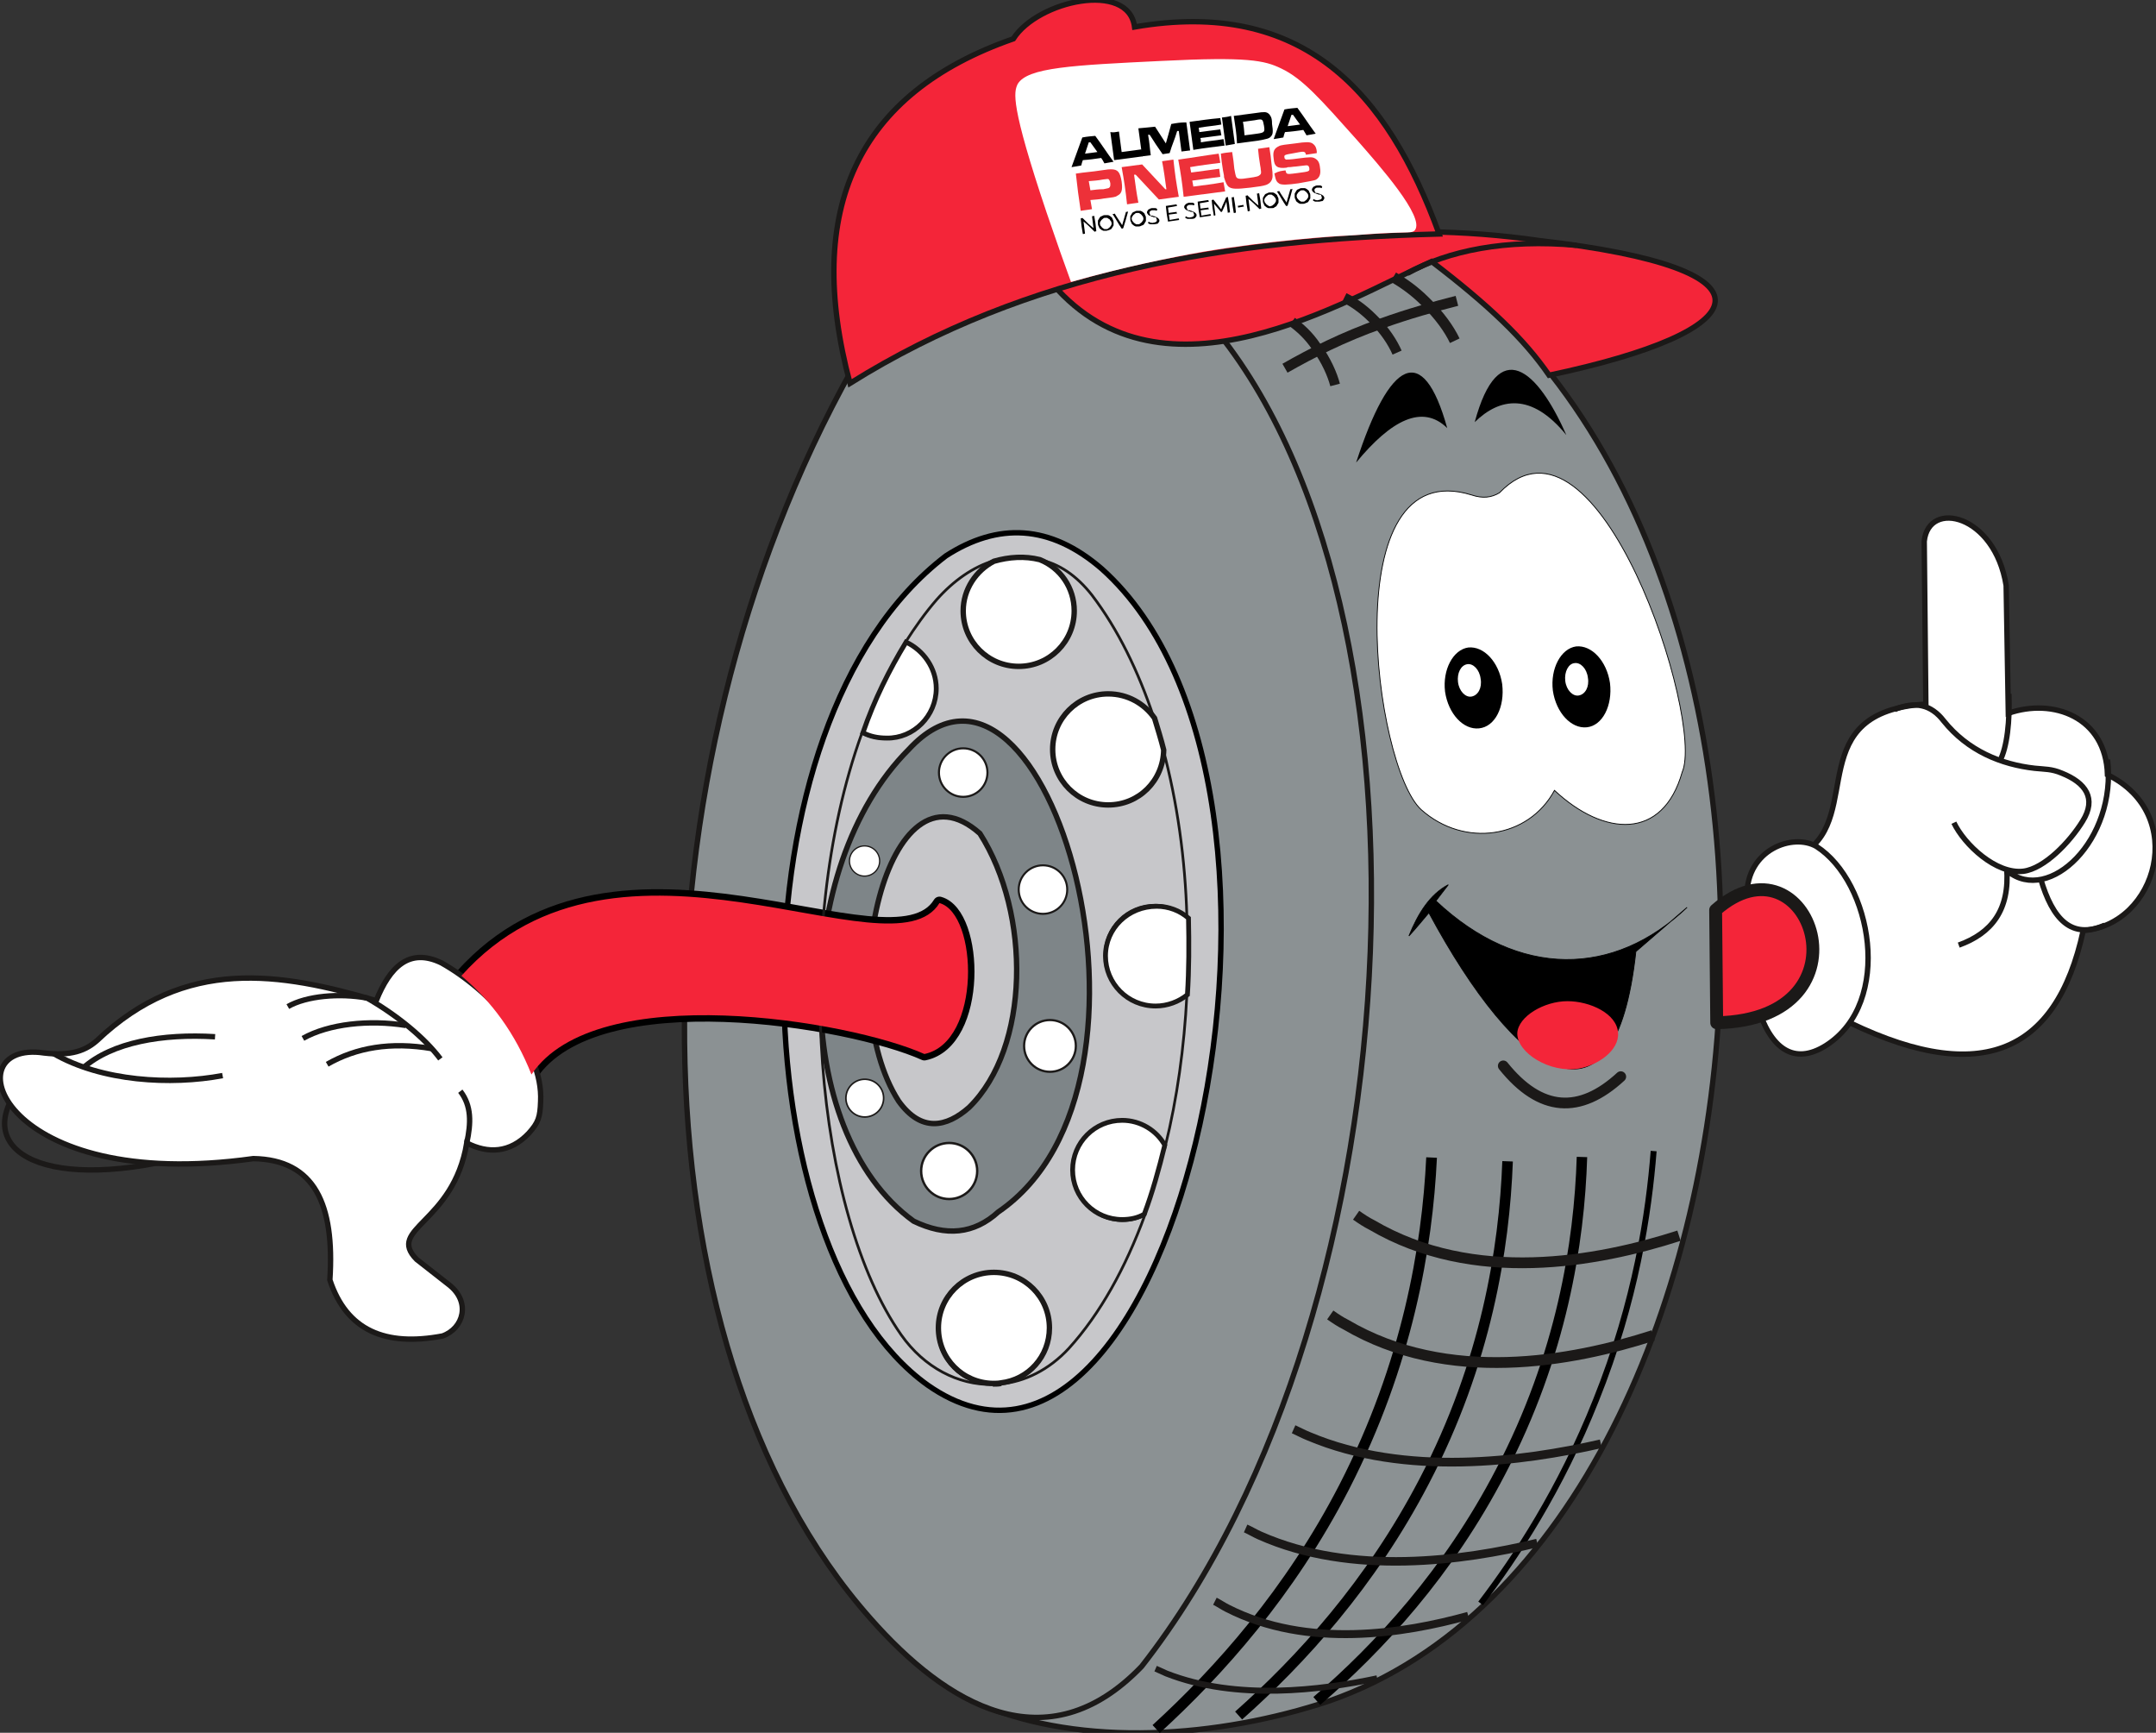<?xml version="1.0" encoding="utf-8"?>
<!-- Generator: Adobe Illustrator 28.2.0, SVG Export Plug-In . SVG Version: 6.00 Build 0)  -->
<svg version="1.1" id="Layer_1" xmlns="http://www.w3.org/2000/svg" xmlns:xlink="http://www.w3.org/1999/xlink" x="0px" y="0px"
	 viewBox="0 0 400 321.4" style="enable-background:new 0 0 400 321.4;" xml:space="preserve">
<rect x="0" y="0" width="400" height="321.4" fill="#333333" stroke="none"/>
<style type="text/css">
	.st0{fill-rule:evenodd;clip-rule:evenodd;fill:#8B9193;}
	.st1{fill:none;stroke:#1B1918;}
	.st2{fill-rule:evenodd;clip-rule:evenodd;fill:#C7C7CA;}
	.st3{fill:none;stroke:#000000;}
	.st4{fill-rule:evenodd;clip-rule:evenodd;fill:#7E8588;}
	.st5{fill-rule:evenodd;clip-rule:evenodd;fill:#FFFFFF;}
	.st6{fill:none;stroke:#000000;stroke-width:0.15;}
	.st7{fill-rule:evenodd;clip-rule:evenodd;}
	.st8{fill-rule:evenodd;clip-rule:evenodd;fill:#FFFFFF;stroke:#1B1918;stroke-miterlimit:10;}
	.st9{fill:none;stroke:#1B1918;stroke-width:0.2;}
	.st10{fill-rule:evenodd;clip-rule:evenodd;fill:#F42539;}
	.st11{fill:none;stroke:#1B1918;stroke-width:2.385;stroke-linecap:round;stroke-linejoin:round;}
	.st12{fill-rule:evenodd;clip-rule:evenodd;fill:#F42539;stroke:#1B1918;stroke-miterlimit:10;}
	.st13{fill:none;stroke:#1B1918;stroke-width:0.3;}
	.st14{fill:none;stroke:#000000;stroke-width:2.385;stroke-linecap:round;stroke-linejoin:round;}
	.st15{fill:none;stroke:#1B1918;stroke-width:1.988;stroke-linecap:round;stroke-linejoin:round;}
	.st16{fill:none;stroke:#000000;stroke-width:1.985;stroke-miterlimit:10;}
	.st17{fill:none;stroke:#000000;stroke-width:1.956;stroke-miterlimit:10;}
	.st18{fill:none;stroke:#000000;stroke-width:1.939;stroke-miterlimit:10;}
	.st19{fill:none;stroke:#000000;stroke-width:1.099;stroke-miterlimit:10;}
	.st20{fill:none;stroke:#1B1918;stroke-width:2;}
	.st21{fill:none;stroke:#1B1918;stroke-width:1.615;}
	.st22{fill:none;stroke:#1B1918;stroke-width:1.575;}
	.st23{fill:none;stroke:#1B1918;stroke-width:1.117;}
	.st24{fill:none;stroke:#1B1918;stroke-width:1.468;}
	.st25{fill:none;stroke:#1B1918;stroke-width:1.839;}
	.st26{fill:none;stroke:#1B1918;stroke-width:1.973;}
	.st27{fill:none;stroke:#1B1918;stroke-width:1.905;}
	.st28{fill:#F42539;}
	.st29{fill:#FFFFFF;}
	.st30{fill:#ED3139;}
	.st31{fill:none;stroke:#1B1918;stroke-width:0.5;}
	.st32{fill:#FFFFFF;stroke:#1B1918;stroke-miterlimit:10;}
	.st33{fill:#FFFFFF;stroke:#1B1918;stroke-width:0.895;stroke-miterlimit:10;}
	.st34{fill:#FFFFFF;stroke:#1B1918;stroke-width:0.889;stroke-miterlimit:10;}
	.st35{fill:#FFFFFF;stroke:#1B1918;stroke-width:0.9;stroke-miterlimit:10;}
	.st36{fill-rule:evenodd;clip-rule:evenodd;fill:#FFFFFF;stroke:#1B1918;stroke-width:0.384;stroke-miterlimit:10;}
	.st37{fill-rule:evenodd;clip-rule:evenodd;fill:#FFFFFF;stroke:#1B1918;stroke-width:0.373;stroke-miterlimit:10;}
	.st38{fill-rule:evenodd;clip-rule:evenodd;fill:#FFFFFF;stroke:#1B1918;stroke-width:0.408;stroke-miterlimit:10;}
	.st39{fill-rule:evenodd;clip-rule:evenodd;fill:#FFFFFF;stroke:#1B1918;stroke-width:0.441;stroke-miterlimit:10;}
	.st40{fill-rule:evenodd;clip-rule:evenodd;fill:#FFFFFF;stroke:#1B1918;stroke-width:0.293;stroke-miterlimit:10;}
	.st41{fill-rule:evenodd;clip-rule:evenodd;fill:#FFFFFF;stroke:#1B1918;stroke-width:0.234;stroke-miterlimit:10;}
</style>
<g>
	<path class="st0" d="M181.8,316.1c19.1,8.1,44.3,6.2,64.8-0.6c90.5-31.5,102.3-234.5,2.3-276.2c-34-7.3-56.8-2.6-70.3,12.1
		L181.8,316.1z"/>
	<path class="st1" d="M181.8,316.1c19.1,8.1,44.3,6.2,64.8-0.6c90.5-31.5,102.3-234.5,2.3-276.2c-34-7.3-56.8-2.6-70.3,12.1
		L181.8,316.1z"/>
	<path class="st0" d="M158.2,68.3c19.3-28,40.2-35.6,63.6-11.4c47.3,49.9,42.5,185.1-10,252.2c-17.6,18.3-36.2,7.1-50.3-8.9
		C116.2,249.1,115.9,143.8,158.2,68.3z"/>
	<path class="st1" d="M158.2,68.3c19.3-28,40.2-35.6,63.6-11.4c47.3,49.9,42.5,185.1-10,252.2c-17.6,18.3-36.2,7.1-50.3-8.9
		C116.2,249.1,115.9,143.8,158.2,68.3z"/>
	<path class="st2" d="M172.1,256.9c45.9,32.2,78-110.6,32.3-151.4c-9.6-8.3-19.3-8.6-28.9-2.4C134.5,134.3,137.4,232.1,172.1,256.9z
		"/>
	<path class="st3" d="M172.1,256.9c45.9,32.2,78-110.6,32.3-151.4c-9.6-8.3-19.3-8.6-28.9-2.4C134.5,134.3,137.4,232.1,172.1,256.9z
		"/>
	<path class="st2" d="M198.4,250c27-30,30.2-106,4.3-139.4c-8.1-10.6-20.7-8.6-28.8,0.8c-28.9,33.5-26.3,108.1-6.5,136.2
		C175.1,258.4,189.3,259.9,198.4,250z"/>
	<path class="st4" d="M168.6,139c25.6-27.7,51.5,62,16.6,85.8c-4.5,4.1-9.7,4.6-15.7,1.7C146.4,209.8,146.8,160.8,168.6,139z"/>
	<path class="st1" d="M168.6,139c25.6-27.7,51.5,62,16.6,85.8c-4.5,4.1-9.7,4.6-15.7,1.7C146.4,209.8,146.8,160.8,168.6,139z"/>
	<path class="st2" d="M181.8,154.6c9.5,14.9,9.3,39.7-2,50.8c-4.2,3.7-8.9,4.7-13.1-1.2C154.3,184.8,164.6,139.3,181.8,154.6z"/>
	<path class="st1" d="M181.8,154.6c9.5,14.9,9.3,39.7-2,50.8c-4.2,3.7-8.9,4.7-13.1-1.2C154.3,184.8,164.6,139.3,181.8,154.6z"/>
	<path class="st5" d="M278.2,91.4c18.3-19,38.1,42.2,33.9,51.8c-3.6,12.7-14.5,12-23.7,3.4c-4.8,8.9-16.7,10.7-24.7,3.6
		c-8.8-7.9-16.2-66.3,9.3-58.4C275.1,92.5,276.7,92.3,278.2,91.4z"/>
	<path class="st6" d="M278.2,91.4c18.3-19,38.1,42.2,33.9,51.8c-3.6,12.7-14.5,12-23.7,3.4c-4.8,8.9-16.7,10.7-24.7,3.6
		c-8.8-7.9-16.2-66.3,9.3-58.4C275.1,92.5,276.7,92.3,278.2,91.4z"/>
	<path class="st7" d="M251.6,85.8c6.2-19.1,12.4-22.6,16.9-6.4C263.9,74.9,258.1,77.9,251.6,85.8z"/>
	<path class="st7" d="M290.6,80.7c-5.3-12.1-12.6-18.7-17-2.4C278.2,73.8,284.1,72.7,290.6,80.7z"/>
	<path class="st8" d="M334.8,158.1c10.9-6.9-0.4-26.1,22.5-27.5l-0.3-30.2c0.8-7.8,13.1-5,15.2,8.2l0.4,23.7
		c8.3-2.9,18.1,0.7,18.4,11.4c15,7.3,9.2,27.9-4.5,28.9c-5,23.1-19.5,29.4-45.7,15.9L334.8,158.1z"/>
	<path class="st9" d="M334.8,158.1c10.9-6.9-0.4-26.1,22.5-27.5l-0.3-30.2c0.8-7.8,13.1-5,15.2,8.2l0.4,23.7
		c8.3-2.9,18.1,0.7,18.4,11.4c15,7.3,9.2,27.9-4.5,28.9c-5,23.1-19.5,29.4-45.7,15.9L334.8,158.1z"/>
	<path class="st1" d="M391,140.9c1.8,14.9-10.9,26.9-18.5,20.7 M351.5,131.6c3.8-1.6,6.8-0.9,9.1,2.1c4.5,5.6,10.7,8.1,16.9,8.8
		c1.9,0.2,3.1,0.1,5,0.9c4.5,1.8,6.5,4.7,3.9,8.9c-2.4,3.9-7.1,8.8-11,9.3c-5.1,0.6-11-5-12.9-9 M363.4,175.3
		c6.1-2.2,9.5-6.5,8.9-14.3 M390.5,171.6c-6.2,2.7-9.7-1.1-11.9-8.6 M372.7,128.7c0.2,4.9-0.3,9.9-1.7,12.5"/>
	<path class="st5" d="M324.1,166.1c0-8.6,8.6-11.6,12.9-9.1c10.3,6.6,14.3,28.9,1.8,36.9c-6,3.8-10.4,0.6-12.8-7.5L324.1,166.1z"/>
	<path class="st1" d="M324.1,166.1c0-8.6,8.6-11.6,12.9-9.1c10.3,6.6,14.3,28.9,1.8,36.9c-6,3.8-10.4,0.6-12.8-7.5L324.1,166.1z"/>
	<path class="st10" d="M318.3,168.8c17.3-15.2,29.9,20.3,0.2,20.9L318.3,168.8z"/>
	<path class="st11" d="M318.3,168.8c17.3-15.2,29.9,20.3,0.2,20.9L318.3,168.8z"/>
	<path class="st7" d="M266.4,167.1c15.4,14.5,33.1,14.1,46.6,1.2l-9.5,8.2c-3.9,35.9-22.1,23.1-38.4-7.2c-1.2,1.4-2.4,2.9-3.7,4.3
		c1.7-4.2,3.9-7.7,7.3-9.5L266.4,167.1z"/>
	<path class="st6" d="M266.4,167.1c15.4,14.5,33.1,14.1,46.6,1.2l-9.5,8.2c-3.9,35.9-22.1,23.1-38.4-7.2c-1.2,1.4-2.4,2.9-3.7,4.3
		c1.7-4.2,3.9-7.7,7.3-9.5L266.4,167.1z"/>
	<path class="st7" d="M272.4,120.1c2.9-0.3,5.7,2.7,6.3,6.8c0.5,4.2-1.3,7.9-4.3,8.2c-2.9,0.3-5.7-2.7-6.3-6.8
		C267.6,124.2,269.6,120.5,272.4,120.1z"/>
	<path class="st5" d="M272.2,123.2c1.1-0.2,2.3,1,2.5,2.7c0.3,1.7-0.5,3.1-1.7,3.3c-1.1,0.2-2.3-1-2.5-2.7
		C270.3,124.9,271,123.4,272.2,123.2z"/>
	<path class="st7" d="M292.4,119.9c2.9-0.3,5.7,2.7,6.3,6.8c0.5,4.2-1.4,7.9-4.3,8.2c-2.9,0.3-5.7-2.7-6.3-6.8
		C287.6,124,289.6,120.3,292.4,119.9z"/>
	<path class="st5" d="M292.1,123c1.1-0.2,2.3,1,2.5,2.7c0.3,1.7-0.5,3.1-1.7,3.3c-1.1,0.2-2.3-1-2.5-2.7
		C290.2,124.6,291,123.1,292.1,123z"/>
	<path class="st12" d="M195.3,52.7c32.7-8.5,62.8-12.1,90.1-8.1c46.4,5.3,40.4,16.9,2,25c-4.6-6.7-11.2-13-21.8-21.1
		C249.6,55.7,215.9,76.6,195.3,52.7z"/>
	<path class="st13" d="M195.3,52.7c32.7-8.5,62.8-12.1,90.1-8.1c46.4,5.3,40.4,16.9,2,25c-4.6-6.7-11.2-13-21.8-21.1
		C249.6,55.7,215.9,76.6,195.3,52.7z"/>
	<path class="st10" d="M157.7,71.1c-8.6-32.3,1.3-53.8,30.3-63.9c4.5-7.1,21.4-10.8,22.5-2.2c31.3-5.4,46.9,12.1,56.5,38.4
		C228.1,44.4,190.8,50.4,157.7,71.1z"/>
	<path class="st1" d="M157.7,71.1c-8.6-32.3,1.3-53.8,30.3-63.9c4.5-7.1,21.4-10.8,22.5-2.2c31.3-5.4,46.9,12.1,56.5,38.4
		C228.1,44.4,190.8,50.4,157.7,71.1z"/>
	<path class="st14" d="M85.6,181c5.6,4.7,10,10.7,13,18.3c12-17.9,59.1-10,72.9-3.8c10.6-2.2,10-26,2.8-28
		C165.5,181.9,114.8,148.3,85.6,181z"/>
	<path class="st1" d="M261.1,50.7c7.5-4.2,18.3-6.4,31.4-5.2"/>
	<path class="st1" d="M3.5,201.8c-8.8,11.7,4.9,20,33.3,12.1L3.5,201.8z"/>
	<path class="st8" d="M69.8,185.6c2.5-6.2,6.1-9.9,12.1-7c8.9,5,18.9,15.7,18.4,25.7c-0.1,2.9-0.4,3.9-2.2,5.9
		c-3.5,3.7-7.6,3.8-11.5,1.8c-2.5,15-15,15.8-9.3,21.6l6,4.7c4.1,3.2,2.7,8.1-1.2,9.5c-10.6,2-17.8-1-20.9-10.4
		c0.9-14-2.8-22.3-14.2-22.5c-46.6,6.5-55.6-21.1-39.7-19.7c5,0.7,8.1,0.1,10.7-2.2C34.4,177.4,52,180.4,69.8,185.6z"/>
	<path class="st9" d="M69.8,185.6c2.5-6.2,6.1-9.9,12.1-7c8.9,5,18.9,15.7,18.4,25.7c-0.1,2.9-0.4,3.9-2.2,5.9
		c-3.5,3.7-7.6,3.8-11.5,1.8c-2.5,15-15,15.8-9.3,21.6l6,4.7c4.1,3.2,2.7,8.1-1.2,9.5c-10.6,2-17.8-1-20.9-10.4
		c0.9-14-2.8-22.3-14.2-22.5c-46.6,6.5-55.6-21.1-39.7-19.7c5,0.7,8.1,0.1,10.7-2.2C34.4,177.4,52,180.4,69.8,185.6z"/>
	<path class="st1" d="M9.9,195.4c9,5.2,21.8,5.9,31.4,4.1"/>
	<path class="st1" d="M39.9,192.3c-9.7-0.6-19.1,1-24.5,5.8"/>
	<path class="st1" d="M68,185.1c-5-0.9-11.1-0.4-14.6,1.6"/>
	<path class="st1" d="M75.3,190.2c-6.8-1.1-14.3-0.3-19.1,2.4"/>
	<path class="st1" d="M80.1,194.5c-7.6-1.3-14-0.2-19.4,2.9"/>
	<path class="st1" d="M86.6,212c0.8-3.7,0.9-6.9-1.2-9.6"/>
	<path class="st1" d="M67.9,185c5.6,3.2,10.8,7.4,13.8,11.4"/>
	<path class="st15" d="M278.9,197.7c6.9,8.6,14.2,9,21.8,2"/>
	<path class="st16" d="M265.6,214.7c-0.8,16.7-4.5,38.3-16.2,61.1c-10.1,19.6-23.3,34.3-34.9,44.9"/>
	<path class="st17" d="M279.7,215.4c-0.6,16.2-4,37.4-15.5,59.4c-9.9,19-22.9,33.2-34.4,43.4"/>
	<path class="st18" d="M293.5,214.6c-0.5,16-3.8,36.8-15.1,58.4c-9.7,18.7-22.6,32.6-34.1,42.5"/>
	<path class="st19" d="M306.8,213.5c-0.9,11.4-3.3,27.8-10.7,46.2c-6.6,16.6-14.9,29.2-21.4,37.7"/>
	<path class="st20" d="M251.6,225.4c1,0.7,1.9,1.3,2.9,1.8c18.9,11.1,41.8,6.9,57,2"/>
	<path class="st20" d="M246.8,243.9c1,0.7,1.9,1.3,2.9,1.8c18.9,11.1,41.8,6.9,57,2"/>
	<path class="st21" d="M240,265.1c0.9,0.4,1.8,0.9,2.8,1.3c18,7.6,39.7,4.7,54.2,1.4"/>
	<path class="st22" d="M231.1,283.5c0.9,0.4,1.7,0.9,2.6,1.3c17.1,7.6,37.8,4.7,51.5,1.4"/>
	<path class="st23" d="M214.4,309.5c0.7,0.3,1.3,0.6,2,0.9c13,5.1,28.7,3.1,39.1,0.9"/>
	<path class="st24" d="M225.4,297c0.8,0.4,1.5,0.9,2.3,1.3c14.9,7.6,32.8,4.7,44.7,1.4"/>
	<path class="st25" d="M239.7,59.7c1.4,1,3.1,2.5,4.5,4.6c1.9,2.6,3,5.2,3.5,7.1"/>
	<path class="st25" d="M249.4,55.2c1.6,0.8,3.4,2,5.2,3.8c2.4,2.3,3.8,4.6,4.6,6.4"/>
	<path class="st26" d="M258.5,51.4c1.7,1,3.8,2.4,5.9,4.5c2.7,2.6,4.5,5.2,5.5,7.3"/>
	<path class="st27" d="M238.4,68.3c4.9-2.8,10.8-5.8,17.9-8.3c5-1.8,9.7-3.1,14-4.2"/>
	<path class="st28" d="M300.2,191.6c0.2,3.3-3.8,6-7.3,6.6c-5.3,0.9-11.5-2.9-11.4-6.6c0.2-3.1,5-5.9,9.3-5.9
		C295,185.7,300,188,300.2,191.6z"/>
	<path class="st29" d="M194.2,39.5c1.8,5.3,3.4,9.8,4.5,12.8c9.9-2.8,18.3-4.5,24.5-5.6c12.5-2.1,24.2-2.9,26.8-3c2-0.1,4-0.3,6-0.4
		c5.3-0.3,6,0,6.5-0.6c1.9-2.4-6.5-11.9-10.8-16.8c-6.7-7.5-10-11.3-14-13.2c-3.1-1.5-6.2-2.2-22.2-1.4c-16.5,0.8-24.9,1.2-26.7,4.3
		C188.1,17.1,187.4,19.3,194.2,39.5z"/>
	<path class="st28" d="M289.9,35.7"/>
	<g>
		<g>
			<g>
				<path d="M204.3,29.3c-1.4,0.2-2,0.3-3.4,0.4c-0.1,0.3-0.2,0.5-0.3,1c-0.7,0.1-1,0.2-1.8,0.3c0.8-2.2,1.2-3.3,2-5.5
					c1-0.2,1.5-0.2,2.4-0.3c1.4,1.9,2,2.9,3.4,4.8c-0.7,0.1-1,0.2-1.7,0.3C204.6,29.7,204.5,29.6,204.3,29.3z M202.3,26.4
					c-0.1,0-0.2,0-0.3,0c-0.3,0.9-0.4,1.2-0.7,2.1c1-0.1,1.4-0.2,2.3-0.3C203.1,27.5,202.8,27.1,202.3,26.4z"/>
				<path d="M207.6,24.4c0.2,1.6,0.3,2.3,0.5,3.8c1.5-0.2,2.2-0.3,3.7-0.5c0.1,0.5,0.1,0.8,0.2,1.3c-2.1,0.3-3.1,0.4-5.3,0.7
					c-0.3-2.1-0.4-3.1-0.7-5.2C206.7,24.6,206.9,24.5,207.6,24.4z"/>
				<path d="M214.3,23.5c0.8,1.2,1.2,1.9,2,3.1c0.4-1.4,0.6-2.1,1-3.6c1.1-0.2,1.7-0.3,2.8-0.3c0.3,2.1,0.4,3.1,0.7,5.2
					c-0.6,0.1-1,0.1-1.6,0.2c-0.2-1.6-0.3-2.4-0.5-3.8c-0.1,0-0.2,0-0.3,0c-0.5,1.7-0.9,2.4-1.4,4.1c-0.5,0.1-0.8,0.1-1.3,0.2
					c-1-1.4-1.5-2.2-2.4-3.6c-0.1,0-0.2,0-0.3,0c0.3,1.6,0.3,2.4,0.5,3.8c-0.6,0.1-1,0.1-1.6,0.2c-0.3-2.1-0.4-3.1-0.7-5.2
					C212.6,23.7,213.1,23.6,214.3,23.5z"/>
				<path d="M226.4,21.9c0.1,0.5,0.1,0.7,0.2,1.2c-1.7,0.3-2.5,0.3-4.2,0.6c0,0.3,0.1,0.4,0.1,0.8c1.6-0.2,2.4-0.3,3.9-0.5
					c0.1,0.4,0.1,0.7,0.2,1.1c-1.6,0.2-2.4,0.3-3.9,0.5c0.1,0.3,0.1,0.5,0.1,0.8c1.7-0.3,2.5-0.3,4.2-0.6c0.1,0.5,0.1,0.8,0.2,1.2
					c-2.3,0.3-3.4,0.4-5.8,0.8c-0.3-2.1-0.4-3.1-0.7-5.2C223,22.3,224.1,22.1,226.4,21.9z"/>
				<path d="M228.4,21.5c0.3,2.1,0.4,3.1,0.7,5.2c-0.7,0.1-1,0.2-1.7,0.3c-0.3-2.1-0.4-3.1-0.7-5.2
					C227.4,21.7,227.7,21.7,228.4,21.5z"/>
				<path d="M228.9,21.5c1.5-0.2,2.3-0.3,3.8-0.5c1.3-0.2,1.5-0.2,1.9-0.2c0.5,0,0.9,0.3,1.1,0.7c0.2,0.3,0.3,0.7,0.3,1.5
					c0.2,1.3,0.2,1.9-0.2,2.3c-0.3,0.4-0.8,0.5-2.5,0.8c-1.5,0.2-2.3,0.3-3.8,0.5C229.4,24.6,229.2,23.5,228.9,21.5z M233.2,24.8
					c1.4-0.2,1.5-0.3,1.3-1.5c-0.1-0.6-0.2-0.9-0.3-1c-0.2-0.2-0.4-0.2-1.4,0c-0.9,0.1-1.3,0.2-2.2,0.3c0.2,1,0.2,1.6,0.3,2.5
					C231.9,25,232.3,24.9,233.2,24.8z"/>
				<path d="M241.8,24.1c-1.4,0.2-2,0.3-3.4,0.4c-0.1,0.3-0.2,0.5-0.3,1c-0.7,0.1-1,0.2-1.8,0.3c0.8-2.2,1.2-3.3,2-5.5
					c1-0.2,1.5-0.2,2.4-0.3c1.4,1.9,2,2.9,3.4,4.8c-0.7,0.1-1,0.2-1.7,0.3C242.1,24.6,242,24.4,241.8,24.1z M239.9,21.3
					c-0.1,0-0.2,0-0.3,0c-0.3,0.9-0.4,1.2-0.7,2.1c1-0.1,1.4-0.2,2.3-0.3C240.6,22.3,240.4,22,239.9,21.3z"/>
				<path class="st30" d="M199.6,32.2c1.9-0.3,2.8-0.3,4.7-0.6c1.3-0.2,1.5-0.2,1.8-0.2c1.3,0,1.7,0.5,2,2.3c0.2,1.6,0,2.2-0.8,2.6
					c-0.4,0.3-0.9,0.3-2.4,0.5c-1,0.2-1.6,0.2-2.6,0.3c0.1,0.7,0.2,1,0.3,1.7c-0.9,0.1-1.2,0.2-2.1,0.3
					C200.1,36.4,199.9,35,199.6,32.2z M204.7,35.1c1-0.2,1-0.2,1.1-0.3c0.2-0.2,0.2-0.3,0.2-0.8c-0.1-0.5-0.2-0.7-0.4-0.8
					c-0.2,0-0.2,0-1,0.1c-1,0.2-1.6,0.2-2.6,0.3c0.1,0.7,0.2,1,0.3,1.7C203.2,35.2,203.7,35.1,204.7,35.1z"/>
				<path class="st30" d="M211.9,30.5c1.7,1.8,2.6,2.8,4.3,4.6c0.1,0,0.1,0,0.2,0c-0.3-2.1-0.4-3.1-0.8-5.2c0.9-0.1,1.3-0.2,2.1-0.3
					c0.3,2.8,0.5,4.1,1,6.9c-1.5,0.2-2.2,0.3-3.7,0.5c-1.7-1.8-2.6-2.8-4.3-4.6c-0.1,0-0.2,0-0.3,0c0.3,2.1,0.4,3.1,0.8,5.2
					c-0.9,0.1-1.3,0.2-2.1,0.3c-0.3-2.8-0.5-4.1-1-6.9C209.7,30.8,210.4,30.7,211.9,30.5z"/>
				<path class="st30" d="M226.1,28.5c0.1,0.6,0.2,1,0.3,1.7c-2.2,0.3-3.3,0.4-5.6,0.8c0.1,0.4,0.1,0.6,0.2,1
					c2.1-0.3,3.1-0.4,5.2-0.7c0.1,0.6,0.1,0.9,0.2,1.5c-2.1,0.3-3.1,0.4-5.2,0.7c0.1,0.4,0.1,0.7,0.2,1.1c2.3-0.3,3.3-0.4,5.6-0.8
					c0.1,0.7,0.2,1,0.3,1.7c-3.1,0.4-4.6,0.6-7.7,1c-0.3-2.8-0.5-4.1-1-6.9C221.6,29.2,223.1,28.9,226.1,28.5z"/>
				<path class="st30" d="M228.6,28.2c0.2,1.3,0.3,1.9,0.4,3.1c0.2,1,0.2,1.1,0.3,1.4c0.2,0.5,0.6,0.6,2.4,0.3
					c1.5-0.2,1.8-0.3,2.1-0.6c0.2-0.2,0.2-0.4,0.1-1c0-0.3-0.1-0.6-0.1-0.7c-0.2-1.3-0.3-1.9-0.4-3.1c0.9-0.1,1.2-0.2,2.1-0.3
					c0.2,1.3,0.3,1.9,0.4,3.1c0.2,1.6,0.2,1.7,0.2,2.2c0,0.8-0.4,1.4-1.2,1.7c-0.6,0.2-1.3,0.3-2.9,0.5c-2.6,0.3-3.5,0.3-4.1-0.2
					c-0.3-0.3-0.5-0.7-0.8-1.7c0-0.3,0-0.3-0.2-1.3c-0.2-1.3-0.3-1.9-0.4-3.1C227.4,28.3,227.8,28.3,228.6,28.2z"/>
				<path class="st30" d="M238.5,31.6c0.1,0.4,0.1,0.5,0.3,0.6c0.2,0.1,0.4,0.1,1.9-0.1c2.3-0.3,2.3-0.3,2.2-1
					c-0.1-0.4-0.3-0.5-0.9-0.4c-0.7,0.1-1,0.1-1.7,0.2c-0.4,0-0.7,0.1-1.1,0.1c-0.3,0-0.3,0-0.5,0.1c-1.7,0.2-2.3-0.2-2.4-1.7
					c-0.2-1.3,0.1-1.9,1-2.3c0.3-0.2,1.3-0.3,3-0.5c2-0.3,2.7-0.3,3.2,0c0.4,0.3,0.7,0.6,0.8,1.5c0,0,0,0.2,0,0.3
					c-0.8,0.1-1.2,0.2-2,0.3c-0.1-0.3-0.1-0.4-0.3-0.5c-0.2-0.1-0.4-0.1-1.9,0.2c-1.7,0.3-1.9,0.3-1.8,0.8c0,0.3,0.2,0.3,0.3,0.4
					c0.2,0,0.8,0,2.2-0.2c2.3-0.3,2.7-0.3,3.2,0c0.5,0.3,0.8,0.7,0.9,1.7c0.2,1.2-0.1,1.8-0.7,2.2c-0.3,0.2-1.2,0.3-3.3,0.7
					c-2.1,0.3-3,0.3-3.5,0.1c-0.5-0.3-0.7-0.6-0.9-1.6c0-0.2,0-0.2-0.1-0.3C237.3,31.7,237.8,31.7,238.5,31.6z"/>
			</g>
			<g>
				<path d="M200.9,43.4c-0.2-1.1-0.3-1.7-0.4-2.9c0.2,0,0.2,0,0.3-0.1c0.9,0.9,1.3,1.3,2.3,2.1c-0.1,0-0.1,0-0.2,0
					c-0.1-1-0.2-1.4-0.3-2.4c0.2,0,0.3,0,0.4-0.1c0.2,1.1,0.3,1.7,0.4,2.9c-0.2,0-0.2,0-0.3,0.1c-0.9-0.9-1.3-1.3-2.3-2.1
					c0.1,0,0.1,0,0.2,0c0.1,1,0.2,1.4,0.3,2.4C201.2,43.4,201.1,43.4,200.9,43.4z"/>
				<path d="M205.3,42.8c-0.3,0-0.4,0-0.6,0c-0.2-0.1-0.3-0.1-0.5-0.3c-0.2-0.1-0.3-0.3-0.3-0.4c-0.1-0.2-0.2-0.3-0.2-0.6
					c0-0.2,0-0.4,0-0.6c0.1-0.2,0.2-0.3,0.3-0.5c0.1-0.2,0.3-0.3,0.4-0.3c0.2-0.1,0.3-0.2,0.6-0.2c0.3,0,0.4,0,0.6,0
					c0.2,0.1,0.3,0.1,0.5,0.3c0.2,0.1,0.3,0.3,0.3,0.4c0.1,0.2,0.2,0.3,0.2,0.6c0,0.2,0,0.4,0,0.6c-0.1,0.2-0.2,0.3-0.3,0.5
					c-0.1,0.2-0.3,0.3-0.4,0.3C205.8,42.7,205.6,42.7,205.3,42.8z M205.3,42.5c0.2,0,0.3-0.1,0.4-0.2c0.1-0.1,0.3-0.2,0.3-0.3
					c0.1-0.1,0.2-0.3,0.2-0.3c0-0.2,0.1-0.3,0-0.4c0-0.2-0.1-0.3-0.2-0.4c-0.1-0.2-0.2-0.3-0.3-0.3c-0.1-0.1-0.3-0.2-0.3-0.2
					c-0.2,0-0.3,0-0.4,0c-0.2,0-0.3,0.1-0.4,0.2s-0.3,0.2-0.3,0.3c-0.1,0.1-0.2,0.3-0.2,0.3c0,0.2-0.1,0.3,0,0.4
					c0,0.2,0.1,0.3,0.2,0.4c0.1,0.1,0.2,0.3,0.3,0.3c0.1,0.1,0.3,0.2,0.3,0.2C205,42.5,205.2,42.5,205.3,42.5z"/>
				<path d="M208.1,42.4c-0.7-1-1-1.7-1.7-2.7c0.2,0,0.3,0,0.4-0.1c0.6,1,1,1.5,1.6,2.5c-0.1,0-0.2,0-0.3,0c0.3-1.1,0.5-1.7,0.8-2.8
					c0.2,0,0.3,0,0.4-0.1c-0.3,1.2-0.5,1.8-0.9,3.1C208.3,42.4,208.3,42.4,208.1,42.4z"/>
				<path d="M211.3,42c-0.3,0-0.4,0-0.6,0c-0.2-0.1-0.3-0.1-0.5-0.3c-0.2-0.1-0.3-0.3-0.3-0.4c-0.1-0.2-0.2-0.3-0.2-0.6
					c0-0.2,0-0.4,0-0.6c0.1-0.2,0.2-0.3,0.3-0.5c0.1-0.2,0.3-0.3,0.4-0.3c0.2-0.1,0.3-0.2,0.6-0.2c0.3,0,0.4,0,0.6,0
					c0.2,0.1,0.3,0.1,0.5,0.3c0.2,0.1,0.3,0.3,0.3,0.4c0.1,0.2,0.2,0.3,0.2,0.6c0,0.2,0,0.4,0,0.6c-0.1,0.2-0.2,0.3-0.3,0.5
					c-0.1,0.2-0.3,0.3-0.4,0.3C211.7,41.9,211.5,42,211.3,42z M211.2,41.6c0.2,0,0.3-0.1,0.4-0.2c0.1-0.1,0.3-0.2,0.3-0.3
					c0.1-0.1,0.2-0.3,0.2-0.3c0-0.2,0.1-0.3,0-0.4c0-0.2-0.1-0.3-0.2-0.4c-0.1-0.1-0.2-0.3-0.3-0.3c-0.1-0.1-0.3-0.2-0.3-0.2
					c-0.2,0-0.3,0-0.4,0c-0.2,0-0.3,0.1-0.4,0.2c-0.1,0.1-0.3,0.2-0.3,0.3c-0.1,0.1-0.2,0.3-0.2,0.3c0,0.2-0.1,0.3,0,0.4
					c0,0.2,0.1,0.3,0.2,0.4c0.1,0.1,0.2,0.3,0.3,0.3c0.1,0.1,0.3,0.2,0.3,0.2C210.9,41.6,211,41.6,211.2,41.6z"/>
				<path d="M214.1,41.6c-0.3,0-0.4,0-0.6,0c-0.2,0-0.3-0.1-0.5-0.2c0-0.2,0.1-0.2,0.1-0.3c0.1,0.1,0.3,0.2,0.4,0.2
					c0.2,0,0.3,0.1,0.5,0c0.2,0,0.3-0.1,0.4-0.1c0.1-0.1,0.2-0.1,0.2-0.2s0.1-0.2,0-0.3c0-0.1-0.1-0.2-0.1-0.3
					c-0.1-0.1-0.2-0.1-0.3-0.1c-0.1,0-0.3,0-0.3-0.1c-0.1,0-0.3,0-0.3-0.1c-0.1,0-0.3-0.1-0.3-0.1c-0.1,0-0.2-0.1-0.3-0.2
					c-0.1-0.1-0.1-0.2-0.2-0.3c0-0.2,0-0.3,0.1-0.4c0.1-0.2,0.2-0.3,0.3-0.3c0.2-0.1,0.3-0.2,0.6-0.2c0.2,0,0.3,0,0.5,0
					c0.2,0,0.3,0.1,0.4,0.2c0,0.2-0.1,0.2-0.1,0.3c-0.2-0.1-0.3-0.1-0.4-0.1c-0.2,0-0.3,0-0.4,0c-0.2,0-0.3,0.1-0.3,0.1
					c-0.1,0.1-0.2,0.1-0.2,0.2s-0.1,0.2,0,0.3c0,0.1,0.1,0.2,0.1,0.3c0.1,0.1,0.2,0.1,0.3,0.1c0.1,0,0.3,0,0.3,0.1
					c0.1,0,0.3,0,0.3,0.1c0.1,0,0.3,0.1,0.3,0.1s0.2,0.1,0.3,0.2c0.1,0.1,0.1,0.2,0.2,0.3c0,0.2,0,0.3-0.1,0.4
					c-0.1,0.2-0.2,0.3-0.3,0.3C214.6,41.5,214.3,41.6,214.1,41.6z"/>
				<path d="M217,40.8c0.7-0.1,1-0.2,1.7-0.3c0,0.2,0,0.2,0.1,0.3c-0.9,0.1-1.2,0.2-2.1,0.3c-0.2-1.1-0.3-1.7-0.4-2.9
					c0.8-0.1,1.2-0.2,2-0.3c0,0.2,0,0.2,0.1,0.3c-0.6,0.1-1,0.2-1.7,0.3C216.8,39.5,216.9,39.9,217,40.8z M216.8,39.5
					c0.6-0.1,0.9-0.1,1.5-0.2c0,0.2,0,0.2,0.1,0.3c-0.6,0.1-0.9,0.1-1.5,0.2C216.8,39.8,216.8,39.7,216.8,39.5z"/>
				<path d="M221,40.6c-0.3,0-0.4,0-0.6,0s-0.3-0.1-0.5-0.2c0-0.2,0.1-0.2,0.1-0.3c0.1,0.1,0.3,0.2,0.4,0.2s0.3,0.1,0.5,0
					c0.2,0,0.3-0.1,0.4-0.1c0.1-0.1,0.2-0.1,0.2-0.2s0.1-0.2,0-0.3c0-0.1-0.1-0.2-0.1-0.3c-0.1-0.1-0.2-0.1-0.3-0.1
					c-0.1,0-0.3,0-0.3-0.1c-0.1,0-0.3,0-0.3-0.1c-0.2,0-0.3-0.1-0.3-0.1s-0.2-0.1-0.3-0.2c-0.1-0.1-0.1-0.2-0.2-0.3
					c0-0.2,0-0.3,0.1-0.4s0.2-0.3,0.3-0.3c0.2-0.1,0.3-0.2,0.6-0.2c0.2,0,0.3,0,0.5,0c0.2,0,0.3,0.1,0.4,0.2c0,0.2-0.1,0.2-0.1,0.3
					c-0.2-0.1-0.3-0.1-0.4-0.1s-0.3,0-0.4,0c-0.2,0-0.3,0.1-0.3,0.1c-0.1,0.1-0.2,0.1-0.2,0.2s-0.1,0.2,0,0.3c0,0.1,0.1,0.2,0.1,0.3
					c0.1,0.1,0.2,0.1,0.3,0.1c0.1,0,0.3,0,0.3,0.1c0.1,0,0.3,0,0.3,0.1c0.1,0,0.3,0.1,0.3,0.1c0.1,0.1,0.2,0.1,0.3,0.2
					c0.1,0.1,0.1,0.2,0.2,0.3c0,0.2,0,0.3-0.1,0.4s-0.2,0.3-0.3,0.3C221.4,40.6,221.2,40.6,221,40.6z"/>
				<path d="M222.9,40c0.7-0.1,1-0.2,1.7-0.3c0,0.2,0,0.2,0.1,0.3c-0.9,0.1-1.2,0.2-2.1,0.3c-0.2-1.1-0.3-1.7-0.4-2.9
					c0.8-0.1,1.2-0.2,2-0.3c0,0.2,0,0.2,0.1,0.3c-0.6,0.1-1,0.2-1.7,0.3C222.7,38.7,222.8,39.2,222.9,40z M222.7,38.7
					c0.6-0.1,0.9-0.1,1.5-0.2c0,0.2,0,0.2,0.1,0.3c-0.6,0.1-0.9,0.1-1.5,0.2C222.7,38.9,222.7,38.9,222.7,38.7z"/>
				<path d="M225.2,40c-0.2-1.1-0.3-1.7-0.4-2.9c0.2,0,0.2,0,0.3-0.1c0.6,0.8,1,1.2,1.6,2c-0.1,0-0.1,0-0.2,0c0.3-1,0.6-1.4,1-2.4
					c0.2,0,0.2,0,0.3-0.1c0.2,1.1,0.3,1.7,0.4,2.9c-0.2,0-0.3,0-0.4,0.1c-0.1-0.9-0.2-1.4-0.3-2.3h0.1c-0.3,0.9-0.5,1.2-0.9,2.1
					c-0.1,0-0.1,0-0.2,0c-0.5-0.7-0.9-1-1.4-1.7h0.1c0.1,0.9,0.2,1.4,0.3,2.3C225.4,40,225.3,40,225.2,40z"/>
				<path d="M228.9,39.5c-0.2-1.1-0.3-1.7-0.4-2.9c0.2,0,0.3,0,0.4-0.1c0.2,1.1,0.3,1.7,0.4,2.9C229.2,39.5,229.1,39.5,228.9,39.5z"
					/>
				<path d="M229.7,38.5c0-0.2,0-0.2-0.1-0.3c0.4-0.1,0.7-0.1,1.1-0.2c0,0.2,0,0.2,0.1,0.3C230.3,38.4,230.2,38.4,229.7,38.5z"/>
				<path d="M231.5,39.2c-0.2-1.1-0.3-1.7-0.4-2.9c0.2,0,0.2,0,0.3-0.1c0.9,0.9,1.3,1.3,2.3,2.1c-0.1,0-0.1,0-0.2,0
					c-0.1-1-0.2-1.4-0.3-2.4c0.2,0,0.3,0,0.4-0.1c0.2,1.1,0.3,1.7,0.4,2.9c-0.2,0-0.2,0-0.3,0.1c-0.9-0.9-1.3-1.3-2.3-2.1
					c0.1,0,0.1,0,0.2,0c0.1,1,0.2,1.4,0.3,2.4C231.6,39.2,231.6,39.2,231.5,39.2z"/>
				<path d="M235.9,38.6c-0.3,0-0.4,0-0.6,0c-0.2-0.1-0.3-0.1-0.5-0.3c-0.2-0.1-0.3-0.3-0.3-0.4c-0.1-0.2-0.2-0.3-0.2-0.6
					c0-0.2,0-0.4,0-0.6c0.1-0.2,0.2-0.3,0.3-0.5c0.1-0.2,0.3-0.3,0.4-0.3c0.2-0.1,0.3-0.2,0.6-0.2c0.3,0,0.4,0,0.6,0
					c0.2,0.1,0.3,0.1,0.5,0.3c0.2,0.1,0.3,0.3,0.3,0.4c0.1,0.2,0.2,0.3,0.2,0.6c0,0.2,0,0.4,0,0.6c-0.1,0.2-0.2,0.3-0.3,0.5
					c-0.1,0.2-0.3,0.3-0.4,0.3C236.4,38.6,236.2,38.6,235.9,38.6z M235.8,38.2c0.2,0,0.3-0.1,0.4-0.2c0.1-0.1,0.3-0.2,0.3-0.3
					c0.1-0.1,0.2-0.3,0.2-0.3c0-0.2,0.1-0.3,0-0.4c0-0.2-0.1-0.3-0.2-0.4s-0.2-0.3-0.3-0.3c-0.1-0.1-0.3-0.2-0.3-0.2
					c-0.2,0-0.3,0-0.4,0c-0.2,0-0.3,0.1-0.4,0.2c-0.1,0.1-0.3,0.2-0.3,0.3c-0.1,0.1-0.2,0.3-0.2,0.3c0,0.2-0.1,0.3,0,0.4
					c0,0.2,0.1,0.3,0.2,0.4c0.1,0.1,0.2,0.3,0.3,0.3c0.1,0.1,0.3,0.2,0.3,0.2C235.6,38.3,235.7,38.3,235.8,38.2z"/>
				<path d="M238.6,38.2c-0.7-1-1-1.7-1.7-2.7c0.2,0,0.3,0,0.4-0.1c0.6,1,1,1.5,1.6,2.5c-0.1,0-0.2,0-0.3,0c0.3-1.1,0.5-1.7,0.8-2.8
					c0.2,0,0.3,0,0.4-0.1c-0.3,1.2-0.5,1.8-0.9,3.1C238.9,38.2,238.8,38.2,238.6,38.2z"/>
				<path d="M241.8,37.8c-0.3,0-0.4,0-0.6,0c-0.2-0.1-0.3-0.1-0.5-0.3c-0.2-0.1-0.3-0.3-0.3-0.4c-0.1-0.2-0.2-0.3-0.2-0.6
					c0-0.2,0-0.4,0-0.6c0.1-0.2,0.2-0.3,0.3-0.5c0.1-0.2,0.3-0.3,0.4-0.3c0.2-0.1,0.3-0.2,0.6-0.2c0.3,0,0.4,0,0.6,0
					c0.2,0.1,0.3,0.1,0.5,0.3c0.2,0.1,0.3,0.3,0.3,0.4c0.1,0.2,0.2,0.3,0.2,0.6c0,0.2,0,0.4,0,0.6c-0.1,0.2-0.2,0.3-0.3,0.5
					c-0.1,0.2-0.3,0.3-0.4,0.3C242.2,37.7,242,37.8,241.8,37.8z M241.8,37.4c0.2,0,0.3-0.1,0.4-0.2c0.1-0.1,0.3-0.2,0.3-0.3
					c0.1-0.1,0.2-0.3,0.2-0.3c0-0.2,0.1-0.3,0-0.4c0-0.2-0.1-0.3-0.2-0.4c-0.1-0.1-0.2-0.3-0.3-0.3c-0.1-0.1-0.3-0.2-0.3-0.2
					c-0.2,0-0.3,0-0.4,0c-0.2,0-0.3,0.1-0.4,0.2s-0.3,0.2-0.3,0.3c-0.1,0.1-0.2,0.3-0.2,0.3c0,0.2-0.1,0.3,0,0.4
					c0,0.2,0.1,0.3,0.2,0.4c0.1,0.1,0.2,0.3,0.3,0.3c0.1,0.1,0.3,0.2,0.3,0.2C241.4,37.4,241.6,37.4,241.8,37.4z"/>
				<path d="M244.7,37.4c-0.3,0-0.4,0-0.6,0s-0.3-0.1-0.5-0.2c0-0.2,0.1-0.2,0.1-0.3c0.1,0.1,0.3,0.2,0.4,0.2s0.3,0.1,0.5,0
					c0.2,0,0.3-0.1,0.4-0.1c0.1-0.1,0.2-0.1,0.2-0.2s0.1-0.2,0-0.3c0-0.1-0.1-0.2-0.1-0.3c-0.1-0.1-0.2-0.1-0.3-0.1
					c-0.1,0-0.3,0-0.3-0.1c-0.1,0-0.3,0-0.3-0.1c-0.1,0-0.3-0.1-0.3-0.1s-0.2-0.1-0.3-0.2c-0.1-0.1-0.1-0.2-0.2-0.3
					c0-0.2,0-0.3,0.1-0.4c0.1-0.2,0.2-0.3,0.3-0.3c0.2-0.1,0.3-0.2,0.6-0.2c0.2,0,0.3,0,0.5,0c0.2,0,0.3,0.1,0.4,0.2
					c0,0.2-0.1,0.2-0.1,0.3c-0.2-0.1-0.3-0.1-0.4-0.1s-0.3,0-0.4,0c-0.2,0-0.3,0.1-0.3,0.1c-0.1,0.1-0.2,0.1-0.2,0.2s-0.1,0.2,0,0.3
					c0,0.1,0.1,0.2,0.1,0.3c0.1,0.1,0.2,0.1,0.3,0.1c0.1,0,0.3,0,0.3,0.1c0.1,0,0.3,0,0.3,0.1c0.1,0,0.3,0.1,0.3,0.1
					c0.1,0.1,0.2,0.1,0.3,0.2c0.1,0.1,0.1,0.2,0.2,0.3c0,0.2,0,0.3-0.1,0.4c-0.1,0.2-0.2,0.3-0.3,0.3
					C245.1,37.3,244.9,37.4,244.7,37.4z"/>
			</g>
		</g>
	</g>
	<g>
		<path class="st31" d="M214.3,186.5c-5.1,0-9.3-4.1-9.3-9.3s4.1-9.3,9.3-9.3c2.3,0,4.4,0.9,5.9,2.2c-0.3-10.8-1.8-21.4-4.4-31.1
			c-0.1,5.7-4.6,10.2-10.3,10.2c-5.7,0-10.3-4.6-10.3-10.3c0-5.7,4.6-10.3,10.3-10.3c3.6,0,6.7,1.8,8.6,4.6
			c-2.9-8.7-6.7-16.5-11.5-22.8c-2.9-3.7-6.2-5.9-9.8-6.6c3.8,1.6,6.4,5.2,6.4,9.5c0,5.7-4.6,10.3-10.3,10.3
			c-5.7,0-10.3-4.6-10.3-10.3c0-4,2.4-7.6,5.8-9.3c-3.8,1.1-7.5,3.7-10.6,7.2c-2.1,2.4-4,5.1-5.8,7.9c3.3,1.4,5.6,4.7,5.6,8.6
			c0,5.2-4.2,9.3-9.3,9.3c-1.6,0-3.1-0.4-4.4-1c-13.4,37.1-8.5,89.1,7.3,111.6c4.3,6.1,10.6,9.3,16.9,9.2
			c-5.6-0.1-10.1-4.6-10.1-10.3c0-5.7,4.6-10.3,10.3-10.3c5.7,0,10.3,4.6,10.3,10.3c0,5.2-3.9,9.6-9,10.2c4.5-0.4,9-2.6,12.7-6.6
			c5.8-6.4,10.5-14.9,14.1-24.7c-1.2,0.6-2.6,1-4.1,1c-5.1,0-9.2-4.1-9.2-9.2s4.1-9.2,9.2-9.2c3.4,0,6.4,1.8,7.9,4.6
			c2.2-8.9,3.5-18.3,4-28C218.6,185.7,216.6,186.5,214.3,186.5z"/>
		<path class="st32" d="M178.7,113.3c0,5.7,4.6,10.3,10.3,10.3c5.7,0,10.3-4.6,10.3-10.3c0-4.3-2.6-8-6.4-9.5
			c-2.8-0.7-5.7-0.5-8.5,0.3C181.1,105.8,178.7,109.3,178.7,113.3z"/>
		<path class="st32" d="M205.6,128.7c-5.7,0-10.3,4.6-10.3,10.3c0,5.7,4.6,10.3,10.3,10.3c5.7,0,10.2-4.5,10.3-10.2
			c-0.5-2-1.1-3.9-1.7-5.9C212.3,130.5,209.2,128.7,205.6,128.7z"/>
		<path class="st33" d="M205.1,177.3c0,5.1,4.1,9.3,9.3,9.3c2.2,0,4.3-0.8,5.9-2.1c0.3-4.7,0.3-9.4,0.2-14.2
			c-1.6-1.4-3.7-2.2-5.9-2.2C209.3,168.1,205.1,172.2,205.1,177.3z"/>
		<path class="st34" d="M208.2,207.8c-5.1,0-9.2,4.1-9.2,9.2s4.1,9.2,9.2,9.2c1.5,0,2.9-0.3,4.1-1c1.5-4,2.7-8.3,3.8-12.8
			C214.6,209.7,211.6,207.8,208.2,207.8z"/>
		<path class="st32" d="M184.4,256.7c0.4,0,0.9,0,1.3-0.1c-0.5,0.1-1,0.1-1.5,0.1C184.3,256.7,184.4,256.7,184.4,256.7z"/>
		<path class="st32" d="M194.7,246.3c0-5.7-4.6-10.3-10.3-10.3c-5.7,0-10.3,4.6-10.3,10.3c0,5.7,4.5,10.2,10.1,10.3
			c0.5,0,1,0,1.5-0.1C190.8,255.9,194.7,251.6,194.7,246.3z"/>
		<path class="st35" d="M173.7,127.7c0-3.8-2.4-7.1-5.6-8.6c-3.1,5.1-5.9,10.7-8,16.8c1.3,0.7,2.8,1,4.4,1
			C169.5,137,173.7,132.8,173.7,127.7z"/>
	</g>
	<path class="st10" d="M85.6,181c5.6,4.7,10,10.7,13,18.3c12-17.9,59.1-10,72.9-3.8c10.6-2.2,10-26,2.8-28
		C165.5,181.9,114.8,148.3,85.6,181z"/>
	<circle class="st36" cx="178.7" cy="143.3" r="4.5"/>
	<circle class="st37" cx="193.5" cy="165" r="4.5"/>
	<circle class="st38" cx="194.8" cy="194" r="4.8"/>
	<circle class="st39" cx="176.1" cy="217.2" r="5.2"/>
	
		<ellipse transform="matrix(0.16 -0.987 0.987 0.16 -66.276 329.406)" class="st40" cx="160.4" cy="203.7" rx="3.5" ry="3.5"/>
	<circle class="st41" cx="160.4" cy="159.7" r="2.8"/>
</g>
</svg>
